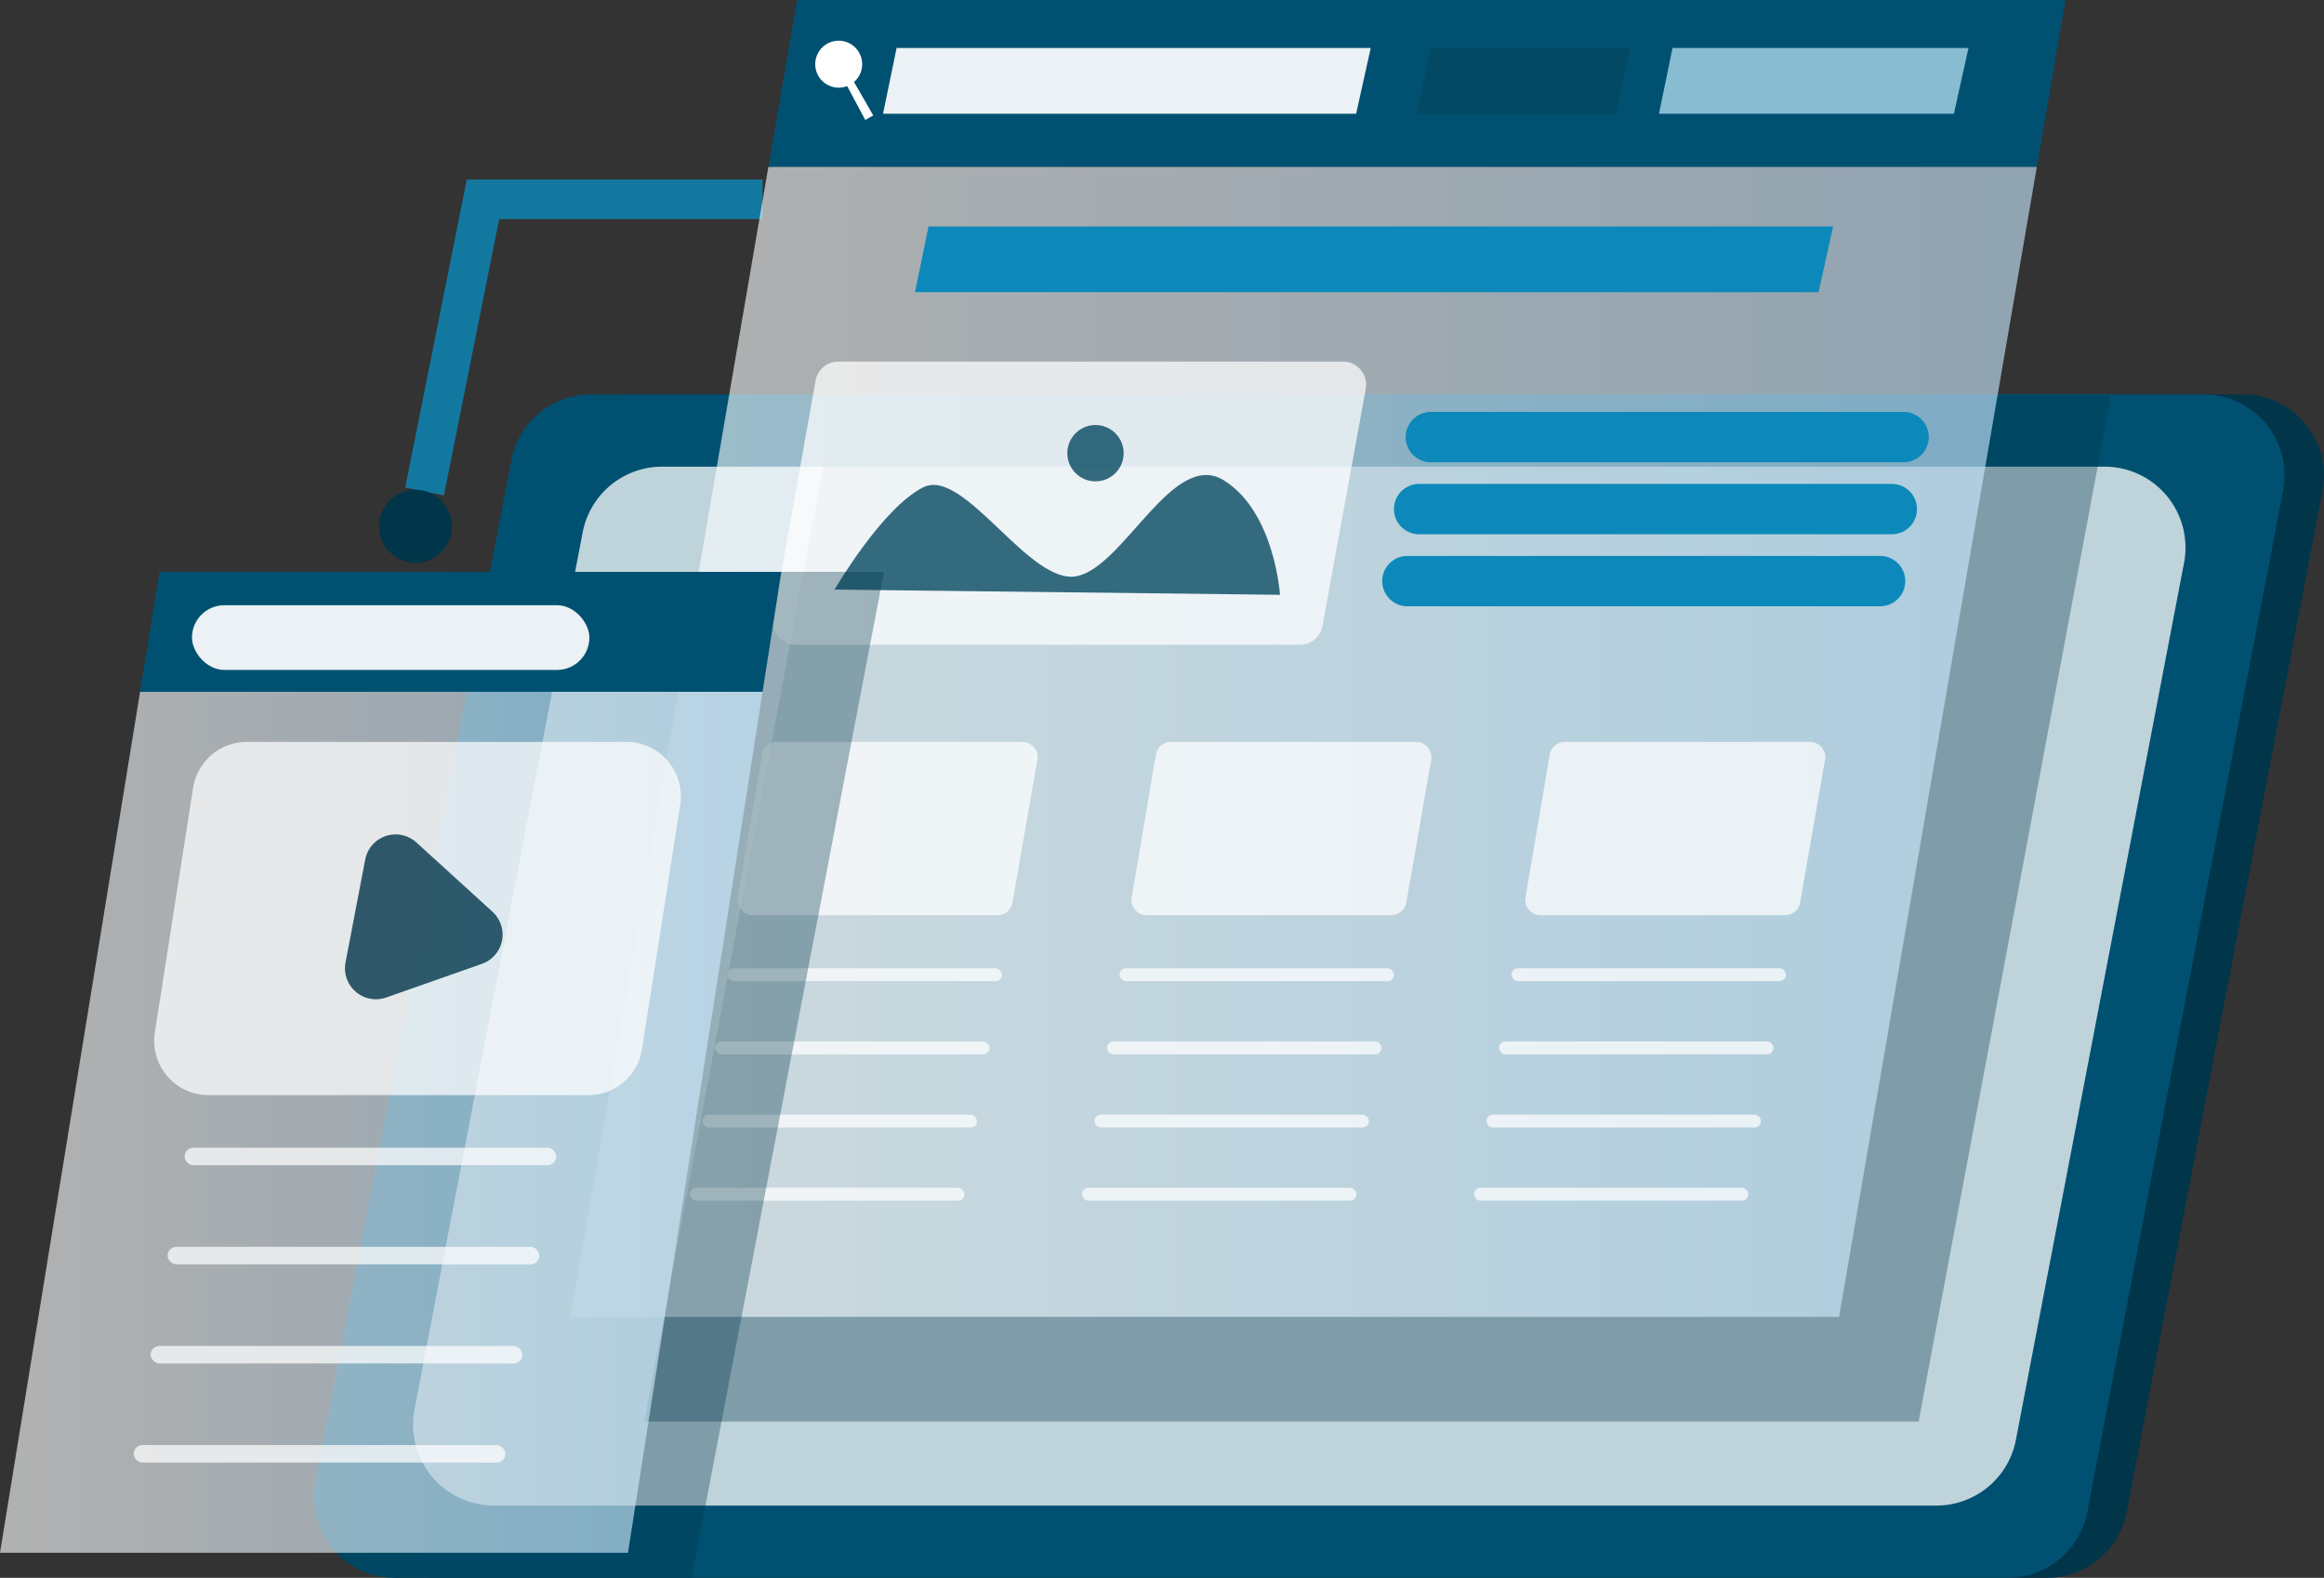 <svg id="illustration-digitalisierung" xmlns="http://www.w3.org/2000/svg" xmlns:xlink="http://www.w3.org/1999/xlink" width="705.03" height="478.509" viewBox="0 0 705.03 478.509">
  <rect x="0" y="0" width="705.03" height="478.509" fill="#333333" stroke="none"/>
  <defs>
    <linearGradient id="linear-gradient" x2="1" gradientUnits="objectBoundingBox">
      <stop offset="0" stop-color="#fff"/>
      <stop offset="1" stop-color="#cae9ff"/>
    </linearGradient>
  </defs>
  <path id="Path_104" data-name="Path 104" d="M1570.775,1281.7H1081.493a24.548,24.548,0,0,1-24.108-29.172L1116.8,942.742a24.548,24.548,0,0,1,24.109-19.924h489.281A24.548,24.548,0,0,1,1654.3,951.99l-59.417,309.786A24.548,24.548,0,0,1,1570.775,1281.7Z" transform="translate(-949.717 -803.191)" fill="#01354a"/>
  <path id="Path_105" data-name="Path 105" d="M1526.79,1281.7H1037.509a24.548,24.548,0,0,1-24.108-29.172l59.416-309.786a24.548,24.548,0,0,1,24.108-19.924h489.281a24.548,24.548,0,0,1,24.108,29.172L1550.9,1261.776A24.548,24.548,0,0,1,1526.79,1281.7Z" transform="translate(-917.695 -803.191)" fill="#005171"/>
  <path id="Path_106" data-name="Path 106" d="M1585.579,1318.428H1147.988a24.548,24.548,0,0,1-24.108-29.172l51.015-265.984A24.547,24.547,0,0,1,1199,1003.349h437.591a24.548,24.548,0,0,1,24.109,29.172L1609.688,1298.5A24.548,24.548,0,0,1,1585.579,1318.428Z" transform="translate(-998.128 -861.821)" fill="#fff" opacity="0.75"/>
  <path id="Path_107" data-name="Path 107" d="M1767.979,1235.327h-386.6l58.349-311.109h386.6Z" transform="translate(-1185.92 -804.21)" fill="#01354a" opacity="0.34"/>
  <path id="Path_110" data-name="Path 110" d="M1238.815,705.21h-84.821l-17.723,88.613" transform="translate(-1007.475 -644.764)" fill="none" stroke="#0c89ba" stroke-miterlimit="10" stroke-width="12" opacity="0.8"/>
  <circle id="Ellipse_17" data-name="Ellipse 17" cx="11.077" cy="11.077" r="11.077" transform="translate(114.977 148.532)" fill="#01354a"/>
  <g id="Group_190" data-name="Group 190" transform="translate(173.103)">
    <path id="Path_111" data-name="Path 111" d="M1913.308,482.948H1528.495l-8.711,50.636H1904.6Z" transform="translate(-1459.79 -482.948)" fill="#005171"/>
    <path id="Path_112" data-name="Path 112" d="M1359.18,669.136l-59.994,348.754H1684l59.994-348.754Z" transform="translate(-1299.186 -618.501)" opacity="0.62" fill="url(#linear-gradient)"/>
  </g>
  <path id="Path_113" data-name="Path 113" d="M1651.822,536.477l-4.114,19.938h143.521l4.431-19.938Z" transform="translate(-1379.822 -521.919)" fill="#fff" opacity="0.92"/>
  <path id="Path_114" data-name="Path 114" d="M1687.436,735.466l-4.114,19.938h274.114l4.431-19.938Z" transform="translate(-1405.75 -666.791)" fill="#0c89ba"/>
  <path id="Path_115" data-name="Path 115" d="M2230.849,948.485h0a7.635,7.635,0,0,0,7.494,9.095h143.408a7.635,7.635,0,0,0,7.464-6.026h0a7.635,7.635,0,0,0-7.464-9.244H2238.344A7.635,7.635,0,0,0,2230.849,948.485Z" transform="translate(-1804.267 -817.382)" fill="#0c89ba"/>
  <path id="Path_116" data-name="Path 116" d="M2217.758,1028.779h0a7.635,7.635,0,0,0,7.494,9.095H2368.66a7.634,7.634,0,0,0,7.463-6.026h0a7.635,7.635,0,0,0-7.463-9.244H2225.252A7.634,7.634,0,0,0,2217.758,1028.779Z" transform="translate(-1794.736 -875.839)" fill="#0c89ba"/>
  <path id="Path_117" data-name="Path 117" d="M2204.667,1109.073h0a7.635,7.635,0,0,0,7.494,9.095h143.408a7.635,7.635,0,0,0,7.464-6.026h0a7.635,7.635,0,0,0-7.464-9.244H2212.161A7.635,7.635,0,0,0,2204.667,1109.073Z" transform="translate(-1785.205 -934.296)" fill="#0c89ba"/>
  <path id="Path_118" data-name="Path 118" d="M1492.959,1314.162l-7.345,43.315a4.61,4.61,0,0,0,4.545,5.381h74.217a4.61,4.61,0,0,0,4.541-3.817l7.56-43.315a4.61,4.61,0,0,0-4.542-5.4H1497.5A4.61,4.61,0,0,0,1492.959,1314.162Z" transform="translate(-1261.762 -1085.31)" fill="#fff" opacity="0.72"/>
  <path id="Path_119" data-name="Path 119" d="M1932.257,1314.162l-7.345,43.315a4.61,4.61,0,0,0,4.545,5.381h74.217a4.61,4.61,0,0,0,4.541-3.817l7.56-43.315a4.61,4.61,0,0,0-4.541-5.4H1936.8A4.61,4.61,0,0,0,1932.257,1314.162Z" transform="translate(-1581.589 -1085.31)" fill="#fff" opacity="0.72"/>
  <path id="Path_120" data-name="Path 120" d="M2371.556,1314.162l-7.345,43.315a4.61,4.61,0,0,0,4.545,5.381h74.217a4.61,4.61,0,0,0,4.541-3.817l7.56-43.315a4.61,4.61,0,0,0-4.541-5.4H2376.1A4.61,4.61,0,0,0,2371.556,1314.162Z" transform="translate(-1901.416 -1085.31)" fill="#fff" opacity="0.72"/>
  <path id="Path_121" data-name="Path 121" d="M1537.759,891.936,1524.9,963.818a7.007,7.007,0,0,0,6.9,8.241h152.85a7.007,7.007,0,0,0,6.893-5.749l13.119-71.882a7.007,7.007,0,0,0-6.893-8.265H1544.656A7.007,7.007,0,0,0,1537.759,891.936Z" transform="translate(-1290.334 -776.504)" fill="#fff" opacity="0.72"/>
  <path id="Path_122" data-name="Path 122" d="M1593.6,1047.433s14.4-24.749,26.9-31.014,32.439,30.223,46.838,26.9,29.116-38.61,44.465-28.957,16.932,34.654,16.932,34.654Z" transform="translate(-1340.426 -868.625)" fill="#054761" opacity="0.8"/>
  <circle id="Ellipse_18" data-name="Ellipse 18" cx="8.545" cy="8.545" r="8.545" transform="translate(323.79 128.899)" fill="#054761" opacity="0.8"/>
  <path id="Path_123" data-name="Path 123" d="M2247.395,536.477l-4.114,19.938h60.351l4.431-19.938Z" transform="translate(-1813.422 -521.919)" fill="#054761" opacity="0.8"/>
  <path id="Path_124" data-name="Path 124" d="M2517.368,536.477l-4.114,19.938h89.467l4.431-19.938Z" transform="translate(-2009.973 -521.919)" fill="#88bcd1"/>
  <circle id="Ellipse_19" data-name="Ellipse 19" cx="7.121" cy="7.121" r="7.121" transform="translate(247.316 12.342)" fill="#fff"/>
  <path id="Path_125" data-name="Path 125" d="M1605.175,571.554l6.171,11.551,2.426-1.371-6.435-11.182Z" transform="translate(-1348.855 -546.727)" fill="#fff"/>
  <rect id="Rectangle_60" data-name="Rectangle 60" width="83.241" height="3.916" rx="1.958" transform="translate(220.724 293.648)" fill="#fff" opacity="0.72"/>
  <rect id="Rectangle_61" data-name="Rectangle 61" width="83.241" height="3.916" rx="1.958" transform="translate(216.926 315.841)" fill="#fff" opacity="0.72"/>
  <rect id="Rectangle_62" data-name="Rectangle 62" width="83.241" height="3.916" rx="1.958" transform="translate(213.128 338.034)" fill="#fff" opacity="0.72"/>
  <rect id="Rectangle_63" data-name="Rectangle 63" width="83.241" height="3.916" rx="1.958" transform="translate(209.331 360.227)" fill="#fff" opacity="0.72"/>
  <rect id="Rectangle_64" data-name="Rectangle 64" width="83.241" height="3.916" rx="1.958" transform="translate(339.638 293.648)" fill="#fff" opacity="0.72"/>
  <rect id="Rectangle_65" data-name="Rectangle 65" width="83.241" height="3.916" rx="1.958" transform="translate(335.84 315.841)" fill="#fff" opacity="0.72"/>
  <rect id="Rectangle_66" data-name="Rectangle 66" width="83.241" height="3.916" rx="1.958" transform="translate(332.042 338.034)" fill="#fff" opacity="0.72"/>
  <rect id="Rectangle_67" data-name="Rectangle 67" width="83.241" height="3.916" rx="1.958" transform="translate(328.245 360.227)" fill="#fff" opacity="0.72"/>
  <rect id="Rectangle_68" data-name="Rectangle 68" width="83.241" height="3.916" rx="1.958" transform="translate(458.551 293.648)" fill="#fff" opacity="0.72"/>
  <rect id="Rectangle_69" data-name="Rectangle 69" width="83.241" height="3.916" rx="1.958" transform="translate(454.754 315.841)" fill="#fff" opacity="0.72"/>
  <rect id="Rectangle_70" data-name="Rectangle 70" width="83.241" height="3.916" rx="1.958" transform="translate(450.956 338.034)" fill="#fff" opacity="0.72"/>
  <rect id="Rectangle_71" data-name="Rectangle 71" width="83.241" height="3.916" rx="1.958" transform="translate(447.158 360.227)" fill="#fff" opacity="0.72"/>
  <path id="Path_126" data-name="Path 126" d="M1127.788,1425.725h-90.5a23.969,23.969,0,0,1-23.542-28.472l52.9-276.609h119.484Z" transform="translate(-917.958 -947.216)" fill="#01354a" opacity="0.34"/>
  <g id="Group_191" data-name="Group 191" transform="translate(0 173.428)">
    <path id="Path_127" data-name="Path 127" d="M662.686,1515.558H853.2l40.823-261.091H705.175Z" transform="translate(-662.686 -1218.072)" opacity="0.62" fill="url(#linear-gradient)"/>
    <path id="Path_128" data-name="Path 128" d="M824.842,1120.644l-5.923,36.394H1007.77l5.69-36.394Z" transform="translate(-776.43 -1120.644)" fill="#005171"/>
  </g>
  <rect id="Rectangle_72" data-name="Rectangle 72" width="112.748" height="5.305" rx="2.652" transform="translate(55.99 348.082)" fill="#fff" opacity="0.72"/>
  <rect id="Rectangle_73" data-name="Rectangle 73" width="112.748" height="5.305" rx="2.652" transform="translate(50.847 378.142)" fill="#fff" opacity="0.72"/>
  <rect id="Rectangle_74" data-name="Rectangle 74" width="112.748" height="5.305" rx="2.652" transform="translate(45.703 408.201)" fill="#fff" opacity="0.72"/>
  <rect id="Rectangle_75" data-name="Rectangle 75" width="112.748" height="5.305" rx="2.652" transform="translate(40.559 438.261)" fill="#fff" opacity="0.72"/>
  <rect id="Rectangle_76" data-name="Rectangle 76" width="120.558" height="19.621" rx="9.811" transform="translate(58.241 183.555)" fill="#fff" opacity="0.92"/>
  <path id="Path_129" data-name="Path 129" d="M966.362,1417.45H851.178a16.493,16.493,0,0,1-16.295-19.043l11.6-74.14a16.493,16.493,0,0,1,16.295-13.944H977.962a16.493,16.493,0,0,1,16.295,19.043l-11.6,74.14A16.493,16.493,0,0,1,966.362,1417.45Z" transform="translate(-787.906 -1085.31)" fill="#fff" opacity="0.72"/>
  <path id="Path_130" data-name="Path 130" d="M1053.618,1421.118l-5.964,31.165a9.4,9.4,0,0,0,12.355,10.641l29-10.187a9.4,9.4,0,0,0,3.216-15.826l-23.032-20.978A9.4,9.4,0,0,0,1053.618,1421.118Z" transform="translate(-942.832 -1160.407)" fill="#01354a" opacity="0.8"/>
</svg>
